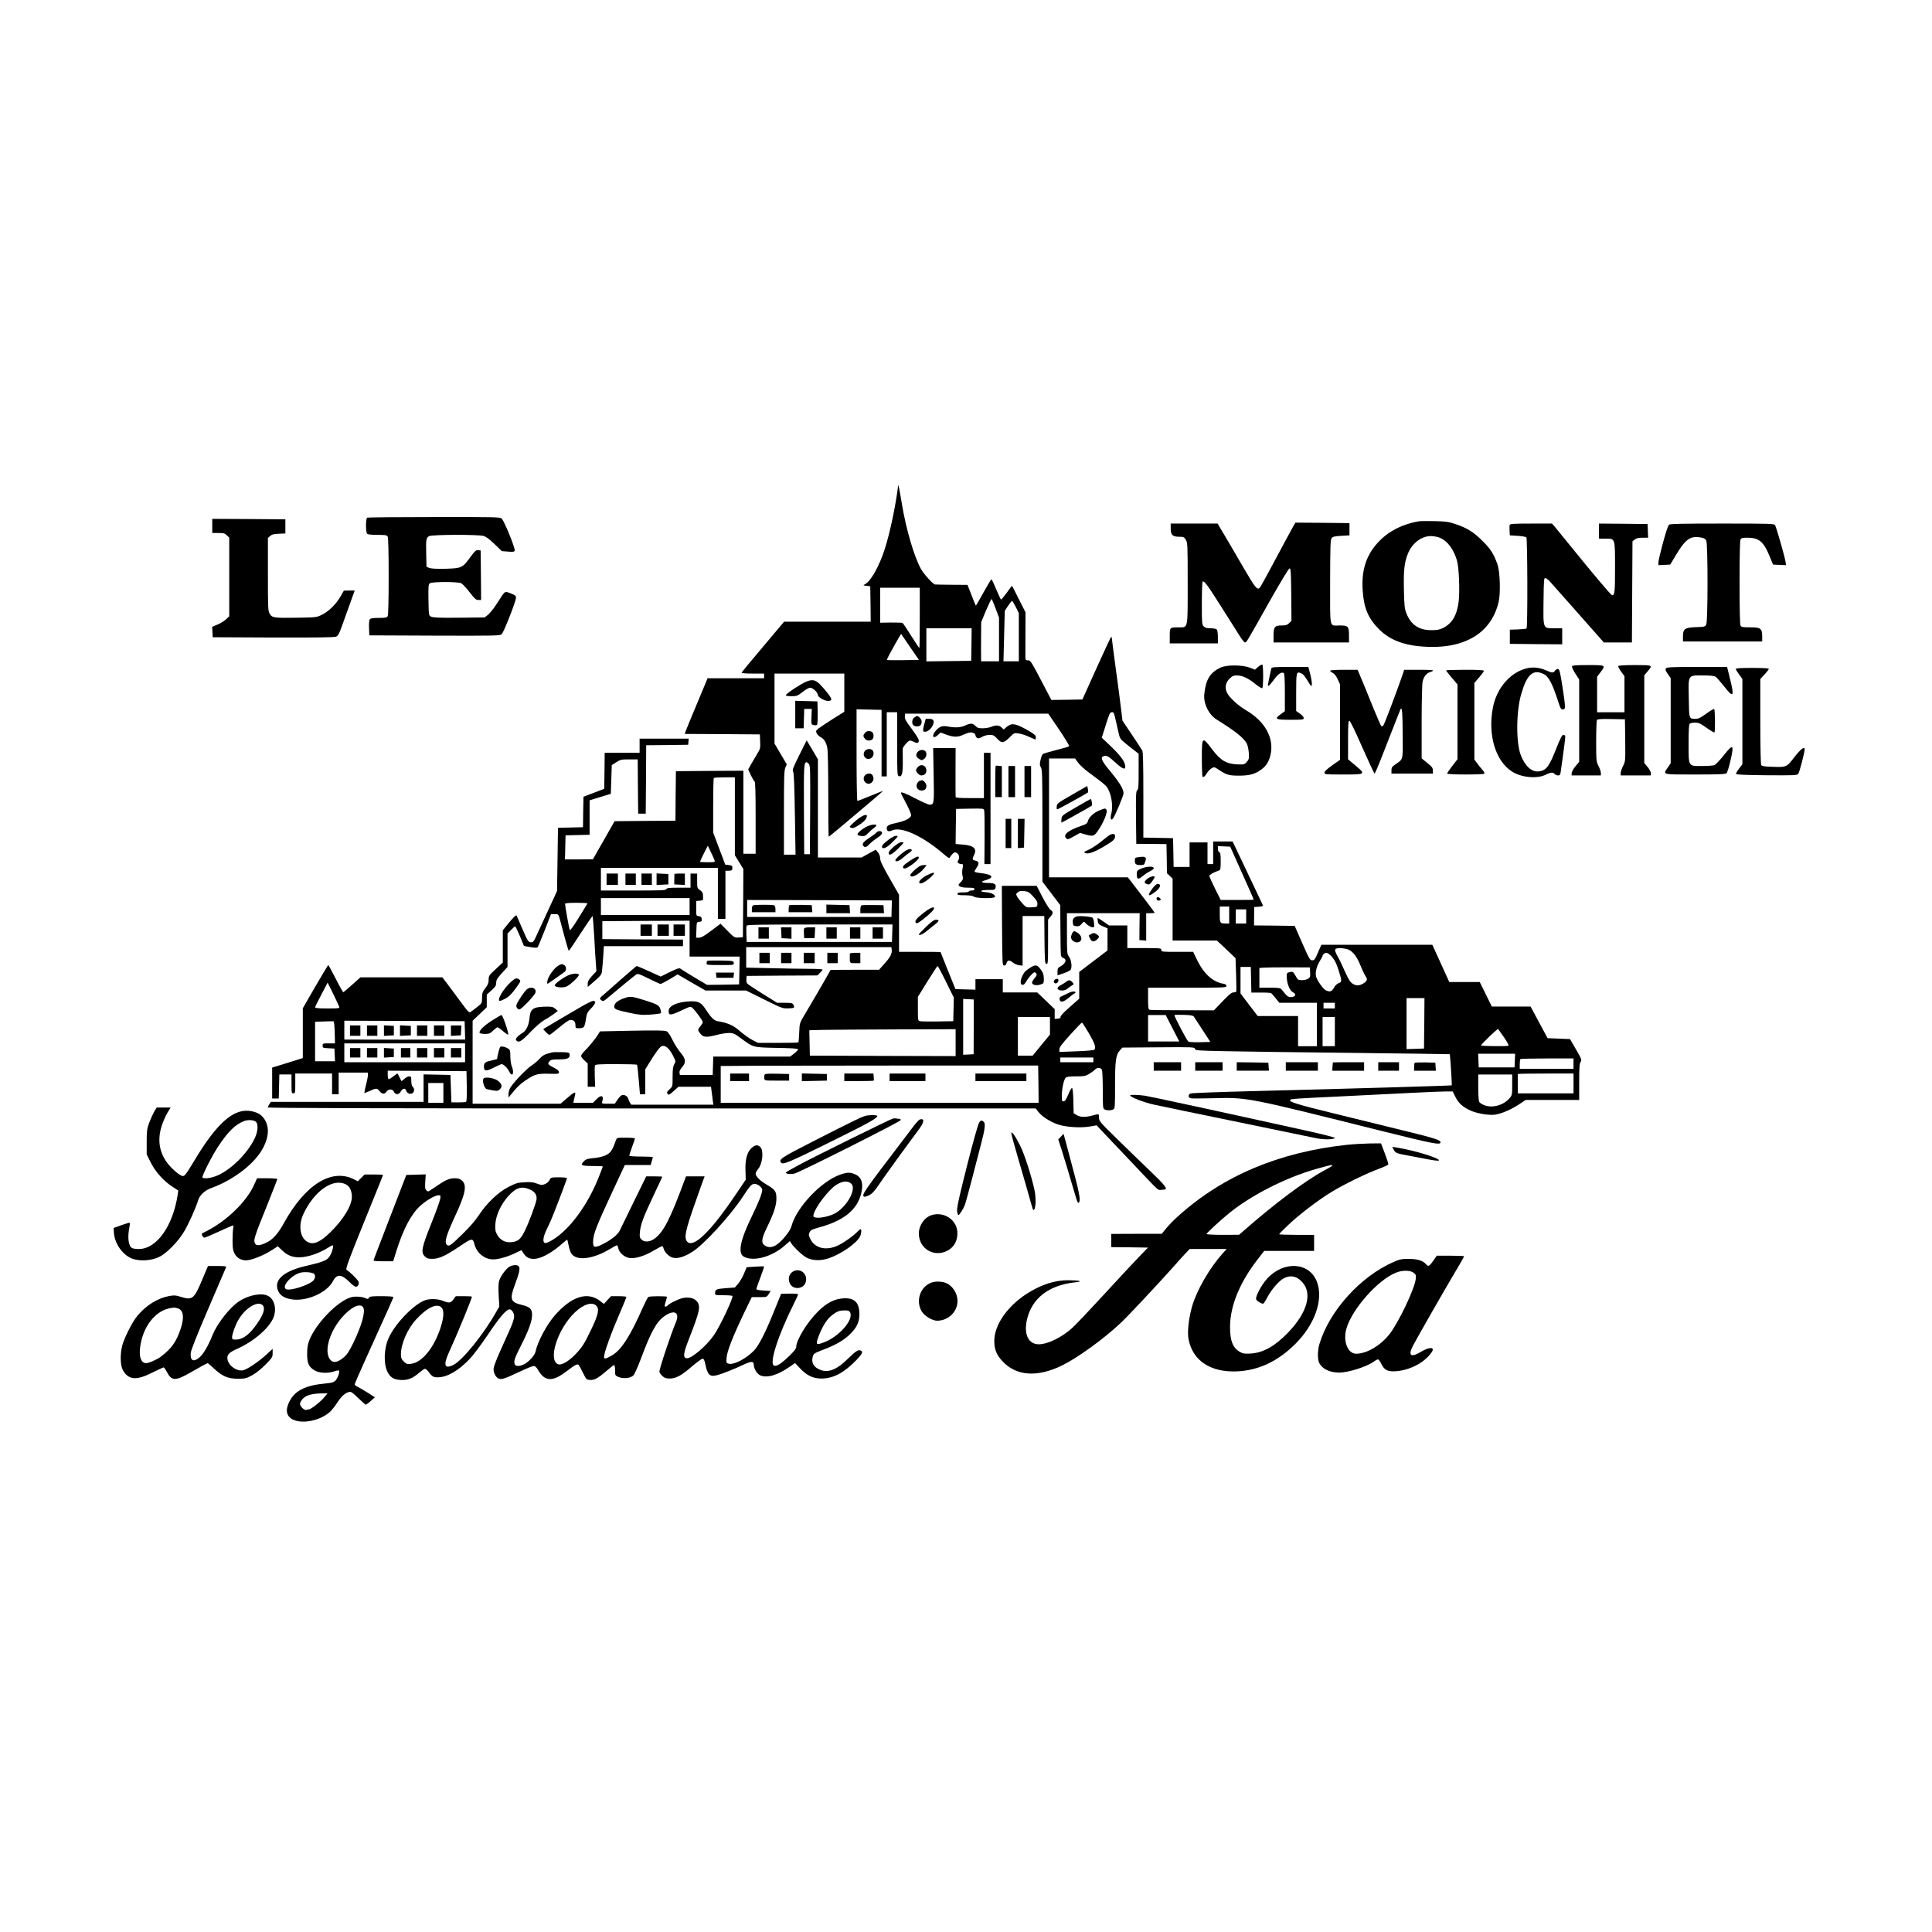 <?xml version="1.0" standalone="no"?>
<!DOCTYPE svg PUBLIC "-//W3C//DTD SVG 20010904//EN"
 "http://www.w3.org/TR/2001/REC-SVG-20010904/DTD/svg10.dtd">
<svg version="1.0" xmlns="http://www.w3.org/2000/svg"
 width="2048pt" height="2048pt" viewBox="0 0 2048 2048"
 preserveAspectRatio="xMidYMid meet">

<g transform="translate(0,2048) scale(0.1,-0.1)"
fill="#000000" stroke="none">
<path d="M9521 15335 c-26 -216 -88 -507 -142 -675 -59 -183 -146 -338 -208
-372 -24 -13 -24 -13 15 -18 l39 -5 3 -187 2 -188 -459 0 -459 0 -223 -265
c-123 -145 -225 -269 -227 -275 -2 -6 38 -10 117 -10 l121 0 0 -25 0 -25 -300
0 -300 0 -10 -26 c-6 -15 -57 -137 -114 -273 -57 -135 -106 -256 -110 -268
l-7 -23 398 -2 398 -3 3 -75 c3 -70 1 -79 -32 -132 -19 -32 -48 -82 -65 -111
l-30 -53 28 -61 c16 -33 34 -64 40 -67 8 -5 11 -122 11 -387 l0 -379 -65 0
-65 0 0 440 0 440 -357 -2 -358 -3 -3 -262 -2 -263 -323 -2 -322 -3 -115 -202
-115 -202 -148 -1 -148 0 3 128 3 127 128 3 127 3 0 183 0 182 113 35 112 34
5 152 5 152 48 31 c44 28 55 30 137 30 l90 0 2 -287 3 -288 40 0 40 0 3 362 2
363 223 2 222 3 3 33 3 32 -260 0 -261 0 0 -75 0 -75 -185 0 -185 0 -2 -191
-3 -191 -110 -42 -110 -42 -3 -162 -2 -161 -133 -3 -132 -3 -5 -335 -5 -335
-83 -180 c-46 -99 -100 -216 -120 -260 -45 -101 -50 -107 -80 -103 -22 3 -33
20 -83 138 -32 74 -60 140 -63 145 -5 10 -40 -25 -107 -108 l-39 -49 0 -171 0
-170 -75 -70 c-71 -65 -75 -71 -75 -112 0 -34 -7 -53 -35 -89 -30 -40 -35 -54
-35 -104 -1 -57 -1 -57 -52 -97 -29 -22 -59 -46 -69 -52 -15 -12 -27 0 -104
105 -47 64 -111 150 -141 190 l-55 72 -434 0 -434 0 -86 -77 c-48 -43 -90 -79
-95 -81 -4 -2 -41 63 -81 143 -41 79 -76 145 -79 145 -3 0 -65 -103 -138 -229
l-132 -229 0 -264 0 -264 -162 -51 -163 -50 0 -164 0 -164 35 0 35 0 3 128 3
127 64 0 65 0 0 -100 c0 -93 1 -100 20 -100 19 0 20 7 20 105 l0 105 195 0
195 0 0 -110 0 -110 35 0 35 0 0 115 0 115 155 0 155 0 0 -26 c0 -14 -9 -62
-21 -106 -11 -44 -18 -82 -17 -84 2 -2 28 8 57 21 66 31 78 31 102 1 27 -35
55 -39 74 -10 21 32 66 33 80 2 16 -36 52 -35 73 1 19 35 48 40 57 11 9 -29
40 -43 65 -30 24 13 26 52 5 70 -10 8 -15 30 -15 61 0 44 -2 49 -23 49 -12 0
-34 -11 -49 -25 -15 -14 -29 -25 -31 -25 -2 0 -12 18 -22 40 -10 22 -20 40
-23 40 -2 0 -21 -13 -42 -30 -21 -16 -43 -30 -49 -30 -6 0 -11 19 -11 45 l0
45 417 -2 418 -3 3 -159 c2 -107 -1 -162 -8 -166 -6 -4 -43 -6 -83 -6 l-72 1
-5 145 -5 145 -142 3 -143 3 0 -146 0 -145 -809 0 -809 0 -16 -24 c-8 -14 -17
-29 -18 -35 -2 -8 1215 -11 4069 -11 l4072 0 26 -34 c36 -48 120 -103 201
-133 85 -31 245 -42 350 -24 l69 12 49 -53 c28 -29 131 -138 231 -243 99 -104
218 -230 265 -280 93 -98 109 -112 128 -109 6 1 23 2 37 3 51 2 25 37 -147
202 -94 90 -254 245 -355 344 -174 171 -183 182 -183 218 0 42 3 42 -70 22
-75 -20 -129 -19 -167 5 l-32 19 -3 132 c-2 82 -7 134 -14 136 -5 2 -24 -29
-40 -69 -23 -55 -35 -73 -50 -73 -17 0 -19 7 -18 60 0 75 21 170 40 190 12 11
39 15 110 15 84 0 101 3 138 25 24 14 51 34 61 45 23 25 61 26 75 1 6 -12 10
-99 10 -215 0 -183 1 -196 19 -206 25 -13 67 -13 92 0 18 10 19 24 19 250 0
266 8 326 50 374 l28 31 382 3 c367 3 382 2 387 -16 4 -18 22 -19 316 -25 172
-4 778 -12 1347 -18 569 -7 1036 -13 1038 -14 4 -3 25 -326 21 -330 -5 -4
-1051 -35 -2089 -61 -360 -9 -665 -20 -677 -25 -32 -12 -30 -45 2 -52 14 -2
117 -2 228 1 378 9 342 16 1822 -354 514 -128 595 -144 595 -114 0 25 -56 43
-361 118 -184 45 -526 129 -761 187 -401 98 -491 126 -471 146 11 11 60 14
583 39 228 12 545 27 703 35 158 8 321 15 362 15 l74 0 28 -56 c32 -67 77
-107 158 -145 67 -32 197 -54 263 -45 65 9 169 53 251 107 l74 49 283 0 284 0
0 190 c0 152 3 195 15 213 14 22 11 30 -49 133 l-63 109 -119 5 -119 5 -90
167 -90 168 -205 0 -206 0 -64 130 -64 130 -162 0 -161 0 -90 198 -90 197
-588 0 -588 0 -36 -82 c-31 -73 -38 -83 -61 -83 -23 0 -32 15 -106 183 l-80
182 -216 3 -215 2 1 98 1 97 48 3 c34 2 47 7 44 16 -3 6 -76 161 -163 344
l-158 332 -103 0 -103 0 0 -120 0 -120 -30 0 -30 0 0 115 0 115 -95 0 -95 0 0
-130 0 -130 -85 0 -84 0 -3 153 -3 152 -157 3 -158 3 0 450 c0 318 -3 457 -11
472 -7 12 -56 88 -111 170 l-99 147 -15 123 c-8 67 -32 253 -54 412 -22 160
-41 305 -42 323 -1 17 -5 32 -8 32 -4 0 -74 -150 -156 -332 l-150 -333 -164
-3 -165 -2 -110 210 c-102 195 -112 210 -137 210 -20 0 -28 5 -28 18 -1 9 0
124 0 254 l1 237 -71 140 c-38 78 -71 141 -73 141 -1 0 -27 -34 -56 -75 -30
-41 -57 -73 -60 -71 -4 3 -26 52 -51 110 -24 58 -47 106 -50 106 -4 0 -41 -63
-84 -140 -43 -77 -79 -140 -81 -140 -2 0 -23 50 -46 110 l-43 110 -168 1 c-92
1 -172 2 -176 3 -22 3 -117 108 -148 162 -73 130 -159 423 -203 689 -24 146
-38 215 -40 200z m229 -1405 c0 -176 -2 -320 -4 -320 -3 0 -42 59 -87 130 -45
72 -86 133 -91 136 -5 4 -61 5 -124 5 l-114 -2 0 186 0 185 210 0 210 0 0
-320z m803 102 l37 -99 0 -231 0 -232 -95 0 -95 0 0 48 c-1 26 -1 119 0 207
l1 160 51 123 c29 67 55 122 59 122 3 0 22 -44 42 -98z m215 13 l32 -65 0
-255 0 -255 -81 0 -82 0 7 268 7 267 35 53 c19 28 38 52 42 52 4 0 22 -29 40
-65z m-470 -397 l-3 -173 -237 -3 -238 -3 0 176 0 175 240 0 240 0 -2 -172z
m-724 -166 c-92 -1 -169 0 -172 2 -2 3 13 36 34 73 20 37 46 84 57 103 10 19
28 50 39 68 l20 33 94 -138 95 -138 -167 -3z m-624 -344 l0 -203 -123 -77
c-67 -43 -135 -88 -152 -101 -26 -22 -28 -27 -18 -50 7 -14 24 -31 39 -39 39
-19 62 -56 74 -117 6 -31 10 -241 10 -497 0 -244 2 -444 5 -444 6 0 575 480
575 485 0 2 -59 -21 -131 -51 -72 -30 -135 -54 -140 -54 -5 0 -9 206 -9 485
l0 486 133 -3 132 -3 0 -352 0 -353 28 0 27 0 0 340 0 340 55 0 55 0 0 -335
c0 -302 2 -336 16 -342 34 -13 45 25 44 152 -1 66 -1 128 -1 137 1 22 59 88
78 88 7 0 28 -7 45 -16 36 -19 54 -7 45 28 -4 13 -38 66 -77 118 -58 76 -70
99 -68 124 l3 31 759 0 758 0 115 -169 c63 -93 111 -172 106 -177 -4 -4 -64
-22 -133 -39 -69 -18 -133 -36 -142 -41 -10 -5 -21 -32 -28 -64 -10 -48 -9
-60 4 -80 14 -21 16 -93 16 -618 l0 -593 95 -125 94 -124 2 -257 c0 -142 3
-267 6 -278 3 -10 13 -22 23 -25 44 -14 27 -60 -32 -91 -23 -12 -28 -21 -28
-54 l0 -39 63 21 c34 11 68 28 75 37 19 23 10 106 -17 141 -20 28 -21 40 -21
245 l0 215 385 0 386 0 -2 -142 -1 -143 36 -3 36 -3 0 145 0 146 45 0 c25 0
45 2 45 5 0 4 -187 251 -259 342 l-26 33 -417 0 -418 0 0 630 0 630 138 0 138
0 31 -43 c16 -24 68 -71 114 -105 189 -141 190 -141 215 -197 31 -68 42 -176
24 -240 -14 -48 -4 -79 17 -53 22 27 113 244 113 269 0 44 -46 120 -140 232
-97 116 -111 151 -65 163 28 7 48 -4 115 -66 85 -79 118 -88 106 -28 -9 45
-56 106 -155 201 l-92 87 43 135 c37 120 44 135 64 135 24 0 19 13 74 -230 13
-53 16 -57 111 -133 l99 -77 0 -190 c0 -158 -2 -190 -15 -197 -13 -8 -15 -47
-13 -288 l3 -280 160 -1 160 -2 3 -154 2 -155 30 -28 30 -29 0 -328 0 -328
235 0 234 0 67 -62 c37 -35 82 -77 99 -94 l32 -31 6 -173 c3 -95 4 -177 1
-182 -3 -4 -16 -8 -30 -8 -18 0 -49 -25 -115 -95 l-91 -95 -334 1 c-184 0
-341 2 -349 5 -12 5 -15 28 -15 120 l0 114 415 0 c399 0 415 1 415 19 0 13
-10 20 -36 24 -106 17 -203 105 -271 244 l-45 93 -169 0 c-162 0 -169 1 -169
20 0 19 -7 20 -180 20 l-180 0 0 120 0 120 -97 0 -97 0 -59 41 c-32 23 -60 40
-61 38 -2 -2 -1 -18 1 -36 4 -26 13 -35 54 -52 l49 -22 0 -117 0 -117 -150
-114 -150 -114 0 -142 0 -142 -100 -88 c-61 -53 -99 -94 -98 -104 2 -11 -6
-17 -29 -19 l-33 -3 0 52 0 52 -92 88 -93 89 -182 0 -183 0 0 70 0 70 -145 0
-145 0 0 -55 0 -56 -106 3 -106 3 -79 195 c-43 107 -79 196 -79 198 0 1 -99 2
-220 2 l-220 0 0 303 0 302 -100 175 c-74 129 -100 184 -100 210 0 22 -9 46
-23 64 l-24 29 -75 -41 -75 -42 -232 0 -231 0 0 520 0 521 -59 101 -60 100
-78 -156 c-67 -134 -76 -159 -66 -175 9 -14 14 -143 19 -450 l7 -431 -61 0
-62 0 0 444 c0 369 2 449 15 479 l15 35 -65 110 -65 110 0 371 0 371 370 0
370 0 0 -202z m-376 -756 c15 -17 16 -62 14 -488 l-3 -469 -30 0 -30 0 -3 474
c-2 462 0 501 28 501 4 0 14 -8 24 -18z m-784 -555 l0 -413 45 -73 45 -73 -2
-362 -3 -361 -45 -3 c-44 -3 -47 -1 -119 72 l-73 74 -99 -74 c-72 -55 -106
-74 -129 -74 l-31 0 3 83 c3 82 3 82 31 85 24 3 28 7 25 30 -2 21 -9 28 -30
30 -28 3 -28 4 -28 82 l0 79 37 3 c32 3 37 6 36 26 0 12 -1 32 -2 45 -1 13
-14 30 -31 42 -29 19 -30 23 -30 98 l0 77 -35 0 -35 0 0 -75 0 -75 -125 0
c-102 0 -127 -3 -131 -15 -5 -13 -54 -15 -350 -15 l-344 0 0 120 0 120 620 0
620 0 0 -270 0 -270 40 0 40 0 0 255 0 255 35 0 c19 0 36 5 36 10 6 42 3 45
-35 50 l-38 5 -64 170 -64 170 0 286 c0 157 3 289 7 292 3 4 55 7 115 7 l108
0 0 -413z m-215 -468 c6 -18 1 -19 -74 -19 -45 0 -81 2 -81 5 0 3 19 42 41 88
l42 82 33 -68 c18 -38 36 -77 39 -88z m5551 -44 c104 -232 164 -367 164 -372
0 -2 -79 -3 -175 -3 l-175 0 -60 120 c-33 66 -60 126 -60 135 0 12 44 38 103
58 14 5 17 20 17 97 0 71 -3 92 -15 96 -9 4 -15 19 -15 36 l0 29 65 -3 66 -3
85 -190z m-5816 -445 l0 -90 -470 0 -470 0 0 90 0 90 470 0 470 0 0 -90z
m2144 38 c-1 -16 -2 -55 -3 -88 l-1 -60 -765 0 -765 0 0 90 0 90 768 -2 767
-3 -1 -27z m-3227 -5 c-2 -5 -44 -73 -92 -151 -58 -95 -91 -139 -95 -130 -7
12 -50 252 -50 277 0 7 40 11 121 11 66 0 118 -3 116 -7z m6803 -123 l0 -90
-34 0 c-63 0 -66 4 -66 96 l0 84 50 0 50 0 0 -90z m180 -15 l0 -75 -55 0 -55
0 0 75 0 75 55 0 55 0 0 -75z m-7276 -27 c8 -29 32 -117 52 -195 21 -79 41
-143 44 -142 3 0 59 83 125 185 66 101 123 184 126 184 3 0 11 -98 18 -217 6
-120 14 -252 18 -293 l5 -75 -46 -50 c-35 -38 -46 -58 -46 -84 l0 -33 38 32
c115 100 110 94 116 162 4 34 9 102 12 151 l5 87 420 0 419 0 0 35 0 35 -427
2 -428 3 0 95 0 95 463 3 462 2 0 -190 0 -190 265 0 266 0 -3 -147 -3 -148
-170 -3 -170 -2 -135 80 c-73 44 -140 86 -148 92 -10 9 -35 1 -111 -36 l-97
-48 -123 56 c-68 31 -127 56 -131 56 -3 0 -78 -64 -166 -141 -87 -78 -174
-153 -191 -168 -38 -30 -40 -39 -16 -56 15 -11 23 -8 53 17 130 110 295 245
313 257 20 12 32 8 135 -43 61 -31 117 -56 124 -56 7 0 51 23 97 50 l84 51
148 -86 148 -85 215 0 215 0 192 -95 c187 -93 194 -96 256 -94 65 2 70 6 53
40 -9 16 -22 19 -92 19 l-80 0 -153 95 c-83 52 -157 101 -164 109 -7 8 -11 30
-9 48 l3 33 375 3 374 2 28 27 c15 15 28 30 28 35 0 4 -64 8 -142 8 -79 0
-261 3 -405 7 l-263 6 0 109 0 108 769 0 770 0 3 -22 c7 -43 -11 -79 -72 -149
l-62 -69 -257 0 -256 -1 -49 -87 c-50 -89 -138 -239 -229 -392 -50 -84 -51
-86 -55 -185 -2 -55 -6 -102 -9 -105 -3 -3 -100 -5 -216 -5 l-212 0 -62 32
c-33 18 -92 60 -130 93 -68 61 -128 87 -235 105 -39 6 -71 38 -134 135 -44 68
-80 82 -184 74 -122 -10 -202 -49 -202 -100 0 -52 17 -51 154 13 77 36 78 36
100 17 31 -28 108 -134 108 -149 0 -8 -11 -27 -25 -43 -31 -37 -31 -43 1 -81
31 -38 64 -40 174 -11 41 11 98 20 127 20 47 0 58 -5 134 -61 125 -93 121 -92
377 -97 161 -3 222 -7 222 -16 0 -6 -19 -26 -42 -44 l-42 -32 -407 0 -408 0
-3 -97 -3 -98 -174 0 -174 0 -4 24 c-2 15 7 35 27 57 45 52 41 89 -16 156 -25
29 -63 89 -85 134 -27 55 -47 85 -65 93 -19 8 -114 10 -365 5 l-339 -7 -22
-36 c-25 -41 -91 -122 -142 -173 -20 -20 -36 -43 -36 -52 0 -8 16 -30 35 -47
l35 -32 0 -124 0 -123 39 0 40 0 -4 106 c-2 59 -1 113 2 120 4 11 47 14 223
14 121 0 221 -3 223 -7 3 -5 11 -77 18 -160 l13 -153 28 0 28 0 0 132 0 132
40 65 c71 116 114 174 136 182 36 12 77 -22 115 -95 34 -66 34 -66 17 -97 -14
-24 -18 -54 -18 -133 0 -101 0 -103 -30 -131 -33 -32 -34 -34 -21 -54 7 -11
20 -5 61 32 l52 47 173 0 172 0 7 -52 c4 -29 9 -72 12 -95 l6 -43 -435 0 -435
0 -15 23 c-8 13 -16 32 -18 42 -6 27 -47 47 -71 34 -10 -5 -30 -28 -44 -49
l-27 -40 -69 0 c-68 0 -70 1 -64 23 20 65 -11 77 -64 22 l-34 -35 -104 0 -104
0 5 28 c3 15 9 39 13 55 10 40 -7 34 -84 -33 l-70 -60 -466 0 -466 0 0 440 0
440 75 71 75 72 0 67 0 67 50 45 c42 38 50 51 50 81 0 29 11 47 60 101 l60 66
0 177 0 177 37 38 c20 21 40 38 44 38 4 0 26 -46 50 -102 23 -57 43 -104 43
-105 1 -1 33 -7 70 -13 55 -9 71 -8 77 2 5 7 38 88 75 181 l65 167 39 0 c39 0
40 -1 54 -52z m3524 -150 l-3 -93 -770 0 -770 0 -3 79 c-2 44 -1 85 2 93 4 11
142 13 776 13 l771 0 -3 -92z m4817 -168 c56 -12 105 -71 146 -173 18 -45 41
-94 51 -109 25 -36 23 -53 -9 -76 -45 -31 -83 -35 -121 -12 -32 20 -46 43
-121 210 -11 25 -32 66 -47 92 -15 26 -24 54 -21 62 7 18 59 21 122 6z m-174
-64 c38 -35 65 -83 87 -156 38 -119 38 -129 4 -141 -17 -6 -38 -25 -51 -49
-24 -42 -42 -48 -86 -28 -28 12 -93 104 -104 146 -11 41 5 109 39 163 16 27
30 53 30 57 0 13 23 32 40 32 8 0 27 -11 41 -24z m-4073 -283 l83 -168 -3
-125 -3 -125 -165 -3 c-91 -1 -175 0 -187 3 -22 5 -23 9 -23 132 l0 126 101
163 c56 90 104 164 108 164 3 0 44 -75 89 -167z m3234 21 l3 -136 100 0 c56 1
105 -2 110 -6 6 -4 27 -28 48 -54 l38 -48 200 0 199 0 0 -230 0 -230 -100 0
-100 0 0 160 0 160 -214 0 -214 0 -91 119 -91 120 0 140 0 141 55 0 54 0 3
-136z m626 79 c3 -44 0 -53 -20 -67 -12 -9 -42 -16 -66 -16 -38 0 -45 4 -60
31 -33 59 -36 62 -70 54 -30 -6 -32 -10 -32 -47 0 -68 30 -147 62 -164 47 -24
32 -54 -27 -54 -14 0 -34 13 -50 33 -14 17 -33 40 -41 50 -12 14 -31 17 -124
17 l-110 0 0 104 0 105 48 4 c26 2 146 3 267 3 l220 -1 3 -52z m-10293 -363
c6 -19 3 -20 -124 -20 -89 0 -131 4 -131 11 0 6 30 68 67 137 l66 126 58 -117
c31 -64 60 -125 64 -137z m11503 -177 l-3 -268 -92 -3 -93 -3 0 271 0 270 95
0 95 0 -2 -267z m-4776 -38 l-1 -290 -55 -3 -56 -3 0 296 0 296 56 -3 56 -3 0
-290z m3828 225 l0 -30 -60 0 -60 0 0 30 0 30 60 0 60 0 0 -30z m-1495 -116
c6 -8 47 -72 93 -142 l82 -127 -112 -3 c-63 -1 -116 2 -121 7 -22 22 -155 276
-147 281 4 3 50 4 102 2 68 -2 96 -7 103 -18z m-226 -124 l72 -140 -165 0
-166 0 0 140 0 140 94 0 93 0 72 -140z m-1299 26 l0 -93 -92 -112 -91 -111
-79 0 -78 0 0 205 0 205 170 0 170 0 0 -94z m3020 -61 l0 -155 -65 0 -65 0 0
155 0 155 65 0 65 0 0 -155z m-10602 -8 l3 -117 -66 0 c-62 0 -65 -1 -65 -25
0 -23 4 -24 63 -27 l62 -3 3 -67 3 -68 -106 0 -105 0 0 210 0 209 93 3 c50 2
97 3 102 2 6 0 11 -49 13 -117z m1380 21 l3 -98 -103 0 c-214 -1 -918 -1
-1045 0 l-133 0 0 100 0 100 638 -2 637 -3 3 -97z m6616 -33 c62 -108 75 -146
58 -171 -4 -7 -75 -14 -189 -18 l-183 -7 0 28 c0 22 27 57 116 156 63 70 119
127 123 127 5 0 38 -52 75 -115z m4400 -42 c32 -46 52 -84 47 -88 -14 -8 -291
-5 -291 3 0 13 175 181 181 174 3 -4 32 -44 63 -89z m-5814 -55 l0 -143 -772
2 -773 3 -3 135 -3 134 153 4 c84 1 433 4 776 5 l622 2 0 -142z m-5200 -108
l0 -100 -640 0 -640 0 0 100 0 100 640 0 640 0 0 -100z m11128 -82 l-3 -73
-190 0 -190 0 -3 73 -3 72 196 0 196 0 -3 -72z m-4468 7 l0 -25 -175 0 -175 0
0 25 0 25 175 0 175 0 0 -25z m5090 -40 l0 -55 -285 0 -285 0 0 48 c0 27 3 52
7 55 3 4 132 7 285 7 l278 0 0 -55z m-5672 -217 l2 -198 -1685 0 -1685 0 0
195 0 195 438 3 c240 1 997 2 1682 2 l1245 0 3 -197z m5672 7 l0 -105 -295 0
-295 0 0 25 c-1 14 -1 59 -1 100 0 41 0 77 1 80 0 3 133 5 295 5 l295 0 0
-105z m-650 -14 c0 -103 -1 -111 -26 -140 -64 -77 -182 -110 -269 -77 -25 10
-50 26 -55 36 -6 10 -10 80 -10 154 l0 136 180 0 180 0 0 -109z m-11330 -86
l0 -105 -80 0 -80 0 0 105 0 105 80 0 80 0 0 -105z"/>
<path d="M8492 13226 c-92 -54 -162 -105 -162 -117 0 -5 27 -9 60 -9 56 0 64
3 118 45 31 25 67 45 80 45 29 0 82 -51 82 -78 0 -22 70 -62 106 -62 48 1 48
16 -1 80 -26 34 -66 79 -88 101 -56 53 -96 52 -195 -5z"/>
<path d="M8430 12905 l0 -145 45 0 44 0 3 103 3 102 40 0 40 0 -3 -82 c-3 -82
-3 -82 23 -89 15 -4 31 -2 36 3 5 5 8 62 7 129 l-3 119 -117 3 -118 3 0 -146z"/>
<path d="M9692 12874 c-24 -17 -30 -62 -10 -82 7 -7 24 -12 38 -12 33 0 50 17
50 51 0 24 -30 59 -50 59 -3 0 -16 -7 -28 -16z"/>
<path d="M9796 12798 c-9 -33 -13 -65 -9 -69 19 -18 65 4 90 43 35 57 26 88
-26 88 l-38 0 -17 -62z"/>
<path d="M10230 12789 c-48 -22 -103 -25 -185 -10 -58 11 -88 -1 -129 -49 -45
-55 -23 -88 27 -41 l28 26 62 -23 c75 -27 119 -28 172 -3 22 10 52 21 68 25
31 7 67 -8 67 -28 0 -8 7 -19 15 -26 13 -11 23 -9 54 8 23 13 56 22 81 22 38
0 48 -5 81 -41 47 -51 69 -48 134 17 44 45 46 46 93 39 26 -3 76 -19 111 -36
35 -16 65 -29 67 -29 2 0 4 11 4 25 0 19 -14 32 -72 66 -106 62 -161 81 -195
68 -16 -6 -38 -20 -50 -31 l-23 -21 -23 21 c-27 26 -61 28 -110 7 -20 -8 -60
-15 -90 -15 -44 0 -58 4 -77 25 -28 30 -51 31 -110 4z"/>
<path d="M9164 12705 c-15 -23 -15 -27 0 -50 11 -17 26 -25 44 -25 35 0 52 16
52 50 0 34 -17 50 -52 50 -18 0 -33 -8 -44 -25z"/>
<path d="M9897 12265 c6 -305 5 -315 -43 -315 -12 0 -79 29 -148 65 -115 60
-156 75 -156 59 0 -4 25 -54 56 -111 31 -59 54 -113 52 -126 -4 -30 -66 -62
-156 -80 -78 -16 -102 -30 -102 -56 0 -32 20 -41 56 -24 96 46 328 -60 548
-251 43 -37 61 -47 64 -37 3 8 16 25 28 38 19 19 28 22 43 13 27 -14 36 -48
20 -77 -11 -20 -11 -26 1 -33 8 -6 23 -10 34 -10 15 0 17 -5 12 -32 -9 -43 -9
-67 -1 -101 6 -23 2 -34 -21 -58 -28 -30 -28 -31 -10 -45 13 -9 45 -14 88 -14
54 0 68 -3 68 -15 0 -10 -10 -15 -30 -15 -16 0 -30 -4 -30 -10 0 -6 -27 -10
-60 -10 -47 0 -60 -3 -60 -15 0 -12 15 -15 78 -15 52 -1 83 -5 96 -15 25 -19
211 -21 222 -4 12 21 -38 48 -94 51 -73 4 -65 23 11 24 81 0 84 1 90 23 10 38
-10 51 -78 51 -64 0 -86 13 -42 25 116 33 98 64 -45 81 -32 3 -58 10 -58 15 0
4 11 24 24 44 29 42 24 64 -15 72 -33 6 -35 17 -13 61 33 66 -5 100 -119 109
l-77 6 2 186 3 186 146 3 c143 2 147 2 152 -19 3 -12 5 -145 4 -295 l-2 -274
33 0 32 0 0 590 0 590 -35 0 -35 0 0 -240 0 -240 -150 0 c-113 0 -150 3 -150
13 -1 6 -1 126 -1 265 l1 252 -119 0 -119 0 5 -285z"/>
<path d="M9166 12517 c-33 -50 21 -105 70 -72 26 17 33 62 12 83 -20 20 -66
14 -82 -11z"/>
<path d="M9724 12505 c-19 -30 -14 -48 20 -71 24 -15 28 -15 51 0 27 18 34 63
13 84 -21 21 -66 14 -84 -13z"/>
<path d="M9730 12350 c-11 -11 -20 -27 -20 -35 0 -20 36 -55 56 -55 32 0 54
20 54 50 0 55 -52 78 -90 40z"/>
<path d="M10555 12362 c-3 -3 -5 -79 -5 -169 l0 -163 35 0 35 0 0 164 0 164
-30 4 c-17 3 -32 2 -35 0z"/>
<path d="M10690 12195 l0 -165 35 0 35 0 0 165 0 165 -35 0 -35 0 0 -165z"/>
<path d="M10860 12195 l0 -165 35 0 35 0 0 165 0 165 -35 0 -35 0 0 -165z"/>
<path d="M9165 12256 c-34 -51 30 -111 75 -71 22 20 25 46 10 76 -15 28 -65
25 -85 -5z"/>
<path d="M9749 12203 c-9 -2 -21 -16 -28 -30 -16 -35 8 -73 47 -73 35 0 52 17
52 51 0 24 -32 62 -50 58 -3 -1 -12 -3 -21 -6z"/>
<path d="M11365 12056 c-152 -87 -160 -93 -163 -125 -3 -29 -1 -33 14 -27 21
8 306 166 316 175 4 3 4 20 0 38 l-7 31 -160 -92z"/>
<path d="M11405 11922 c-148 -86 -150 -88 -153 -125 -2 -20 -2 -37 0 -37 6 0
312 171 321 179 8 8 -2 71 -12 71 -3 0 -73 -40 -156 -88z"/>
<path d="M11656 11890 c-59 -23 -114 -73 -124 -114 -7 -25 -17 -33 -72 -51
-138 -47 -195 -94 -158 -131 14 -15 22 -13 81 20 l66 37 52 -15 c81 -24 95
-21 130 27 66 91 117 215 96 236 -14 14 -12 14 -71 -9z"/>
<path d="M9075 11783 c-38 -32 -68 -62 -67 -68 1 -5 13 -11 26 -13 27 -3 129
65 146 99 33 61 -22 51 -105 -18z"/>
<path d="M10660 11645 l0 -155 30 0 30 0 0 155 0 155 -30 0 -30 0 0 -155z"/>
<path d="M10790 11644 l0 -155 33 3 32 3 3 153 3 152 -36 0 -35 0 0 -156z"/>
<path d="M9195 11721 c-49 -22 -105 -68 -105 -86 0 -8 16 -14 40 -17 36 -3 45
1 74 32 18 19 45 43 60 53 14 10 26 22 26 27 0 16 -52 11 -95 -9z"/>
<path d="M9289 11654 c-7 -9 -36 -31 -64 -49 -70 -45 -91 -70 -75 -90 18 -22
33 -19 66 16 16 18 53 47 82 66 34 22 52 41 52 53 0 25 -41 27 -61 4z"/>
<path d="M11770 11633 c-8 -4 -37 -25 -65 -48 -67 -56 -132 -99 -180 -120 -35
-14 -38 -17 -22 -27 29 -16 97 8 201 70 100 59 116 75 116 109 0 23 -17 28
-50 16z"/>
<path d="M9418 11578 c-57 -45 -68 -56 -68 -75 0 -30 49 -11 97 37 78 77 80
80 50 80 -14 0 -48 -18 -79 -42z"/>
<path d="M9550 11552 c-34 -5 -130 -88 -130 -113 0 -35 33 -20 98 43 34 33 61
63 60 67 -2 3 -14 4 -28 3z"/>
<path d="M9555 11429 c-33 -27 -61 -56 -63 -64 -6 -28 38 -15 81 23 23 21 55
46 70 55 15 10 25 22 22 27 -13 21 -53 6 -110 -41z"/>
<path d="M9641 11353 c-70 -47 -85 -68 -56 -79 24 -10 155 88 155 115 0 21
-28 11 -99 -36z"/>
<path d="M12063 11393 c-30 -4 -33 -7 -33 -38 0 -36 12 -45 65 -45 30 0 35 4
45 36 10 30 10 38 -1 45 -14 9 -19 9 -76 2z"/>
<path d="M9740 11293 c-40 -26 -90 -76 -90 -89 0 -41 96 7 148 74 l25 32 -29
0 c-16 0 -41 -7 -54 -17z"/>
<path d="M12153 11289 c-23 -4 -55 -15 -72 -24 -25 -12 -31 -22 -31 -48 0 -60
13 -65 63 -24 24 20 60 44 81 53 64 31 39 57 -41 43z"/>
<path d="M9835 11206 c-60 -28 -104 -71 -88 -87 14 -14 60 10 114 58 62 56 53
67 -26 29z"/>
<path d="M12158 11161 c-34 -31 -32 -43 8 -55 17 -5 27 2 48 32 14 21 26 41
26 45 0 18 -53 4 -82 -22z"/>
<path d="M12216 11061 c-56 -76 -47 -92 22 -41 63 45 79 90 32 90 -10 0 -34
-21 -54 -49z"/>
<path d="M10622 10668 c3 -412 3 -423 23 -423 12 0 21 9 25 25 8 34 31 36 66
7 16 -13 46 -26 67 -29 l37 -4 0 263 0 263 115 0 115 0 2 -252 c3 -232 4 -253
21 -256 16 -3 17 13 17 233 l0 237 25 30 c31 37 31 53 1 73 -13 9 -51 70 -85
135 l-62 120 -185 0 -184 0 2 -422z m330 309 c38 -41 47 -58 45 -82 -2 -29 -4
-30 -60 -33 -57 -3 -59 -2 -98 40 -22 24 -47 56 -56 72 -15 28 -14 31 7 48 16
13 32 16 68 12 41 -5 54 -13 94 -57z"/>
<path d="M12260 10956 c0 -19 14 -28 34 -20 13 5 14 9 5 20 -15 18 -39 18 -39
0z"/>
<path d="M9791 10804 c-77 -60 -100 -89 -82 -107 12 -12 40 6 134 86 104 90
59 109 -52 21z"/>
<path d="M11392 10755 c-18 -13 -22 -25 -20 -53 3 -34 6 -37 37 -40 27 -3 39
2 57 25 21 25 25 26 36 13 21 -25 61 -50 82 -50 16 0 18 6 13 46 -2 25 -9 50
-15 56 -5 5 -45 12 -88 15 -64 4 -83 1 -102 -12z"/>
<path d="M9817 10656 c-42 -41 -77 -77 -77 -80 0 -18 43 0 87 37 28 23 67 55
87 70 43 33 46 47 8 47 -21 0 -46 -18 -105 -74z"/>
<path d="M11372 10597 c-6 -6 -13 -24 -17 -39 -13 -50 61 -91 98 -53 24 23 4
70 -40 93 -27 15 -28 15 -41 -1z"/>
<path d="M11565 10578 c-11 -6 -21 -12 -23 -14 -2 -1 4 -16 13 -33 18 -36 42
-39 73 -11 28 26 28 35 0 54 -26 19 -36 19 -63 4z"/>
<path d="M10929 10227 c-54 -33 -69 -47 -90 -88 -26 -52 -26 -99 1 -99 12 0
26 12 35 31 9 16 32 48 52 70 28 31 39 37 49 28 20 -16 18 -27 -11 -61 -14
-16 -25 -36 -25 -44 0 -24 45 -35 87 -21 38 12 38 13 38 64 -1 42 -7 61 -32
95 -36 50 -55 55 -104 25z"/>
<path d="M11187 10099 c-20 -12 -22 -35 -3 -42 15 -6 36 11 36 29 0 19 -13 24
-33 13z"/>
<path d="M11299 10071 c-13 -10 -39 -26 -56 -35 -35 -18 -43 -40 -17 -50 31
-12 67 -6 94 17 15 12 36 27 46 33 19 11 19 12 0 33 -23 26 -36 26 -67 2z"/>
<path d="M11320 9951 c-19 -10 -48 -24 -63 -30 -21 -8 -28 -17 -25 -34 5 -38
40 -32 98 17 30 26 57 46 62 46 4 0 8 5 8 10 0 16 -42 11 -80 -9z"/>
<path d="M6430 11160 l0 -60 60 0 60 0 0 60 0 60 -60 0 -60 0 0 -60z"/>
<path d="M6630 11160 l0 -60 55 0 55 0 0 60 0 60 -55 0 -55 0 0 -60z"/>
<path d="M6800 11160 l0 -60 55 0 55 0 0 60 0 60 -55 0 -55 0 0 -60z"/>
<path d="M6960 11160 l0 -61 63 3 62 3 0 55 0 55 -62 3 -63 3 0 -61z"/>
<path d="M7149 11215 c0 -3 -1 -29 -1 -57 l-1 -53 57 -3 56 -3 0 61 0 60 -55
0 c-30 0 -55 -2 -56 -5z"/>
<path d="M7983 10883 c-7 -2 -13 -20 -13 -39 l0 -34 125 0 125 0 0 34 c0 22
-6 36 -16 40 -19 7 -203 7 -221 -1z"/>
<path d="M8367 10884 c-4 -4 -7 -22 -7 -41 l0 -33 126 0 125 0 -3 38 -3 37
-116 3 c-63 1 -118 -1 -122 -4z"/>
<path d="M8760 10845 l0 -45 126 0 125 0 -3 43 -3 42 -122 3 -123 3 0 -46z"/>
<path d="M9133 10883 c-8 -3 -13 -22 -13 -44 l0 -39 126 0 125 0 -3 43 -3 42
-110 1 c-60 1 -116 0 -122 -3z"/>
<path d="M6790 10620 l0 -60 60 0 60 0 0 60 0 60 -60 0 -60 0 0 -60z"/>
<path d="M6970 10620 l0 -60 60 0 60 0 0 60 0 60 -60 0 -60 0 0 -60z"/>
<path d="M7140 10620 l0 -60 60 0 60 0 0 60 0 60 -60 0 -60 0 0 -60z"/>
<path d="M8050 10325 l0 -55 55 0 55 0 0 55 0 55 -55 0 -55 0 0 -55z"/>
<path d="M8280 10325 l0 -55 55 0 55 0 0 55 0 55 -55 0 -55 0 0 -55z"/>
<path d="M8520 10325 l0 -55 58 0 58 0 0 55 0 55 -58 0 -58 0 0 -55z"/>
<path d="M8770 10325 l0 -55 55 0 55 0 0 55 0 55 -55 0 -55 0 0 -55z"/>
<path d="M9009 10370 c-1 -5 -1 -17 -1 -25 0 -78 -3 -75 57 -75 l55 0 0 55 0
55 -55 0 c-30 0 -56 -4 -56 -10z"/>
<path d="M7497 10294 c-4 -4 -7 -16 -7 -26 0 -17 11 -18 146 -18 145 0 145 0
142 23 -3 21 -7 22 -139 25 -74 1 -138 -1 -142 -4z"/>
<path d="M5914 10241 c-42 -26 -104 -113 -111 -157 -5 -30 -4 -36 8 -29 21 13
162 113 177 125 19 16 15 58 -7 70 -26 14 -31 13 -67 -9z"/>
<path d="M7592 10143 l3 -28 90 0 90 0 3 28 3 27 -96 0 -96 0 3 -27z"/>
<path d="M6021 10140 c-58 -27 -141 -88 -141 -105 0 -22 92 -30 128 -11 48 25
136 111 128 124 -11 18 -66 14 -115 -8z"/>
<path d="M5418 10073 c-85 -77 -158 -203 -117 -203 6 0 33 12 59 26 35 19 64
48 106 106 55 76 57 81 39 94 -28 21 -41 17 -87 -23z"/>
<path d="M5581 9989 c-27 -25 -97 -131 -106 -160 -7 -23 10 -49 32 -49 20 0
162 149 169 178 14 50 -52 71 -95 31z"/>
<path d="M6621 9900 c-69 -23 -105 -51 -109 -83 -4 -34 11 -41 158 -73 108
-23 136 -25 226 -19 57 4 107 11 110 16 3 5 0 25 -6 43 -13 40 -33 51 -170 94
-133 41 -148 43 -209 22z"/>
<path d="M6165 9811 c-129 -75 -399 -234 -404 -238 -7 -5 52 -63 63 -63 6 0
51 34 101 76 49 41 99 77 111 80 37 9 64 -12 64 -51 0 -34 1 -35 39 -35 21 0
44 6 50 14 7 8 17 45 22 83 9 61 14 72 54 113 50 51 58 80 23 80 -13 0 -68
-27 -123 -59z"/>
<path d="M5684 9799 c-48 -14 -65 -40 -71 -111 -7 -74 -33 -131 -71 -155 -54
-33 -82 -65 -71 -80 26 -31 56 -14 150 85 60 63 116 110 154 132 33 18 77 47
99 64 l39 30 -27 23 c-23 20 -38 23 -99 22 -40 0 -86 -5 -103 -10z"/>
<path d="M5214 9661 c-89 -57 -142 -111 -129 -131 3 -5 29 -10 56 -10 44 0 55
4 86 35 20 19 41 35 46 35 6 0 33 -18 59 -41 27 -23 52 -39 55 -36 9 10 -58
207 -71 207 -6 0 -52 -27 -102 -59z"/>
<path d="M5303 9383 c-8 -6 -33 -102 -33 -129 0 -1 -23 -7 -51 -13 -76 -17
-89 -26 -89 -67 0 -51 21 -53 105 -11 40 21 77 37 82 37 20 0 63 -41 79 -76
34 -71 60 -23 29 53 -8 20 -15 66 -15 104 0 60 -3 70 -22 83 -30 19 -70 28
-85 19z"/>
<path d="M5855 9325 c-5 -2 -30 -9 -54 -15 -30 -8 -55 -24 -80 -52 -20 -22
-59 -55 -86 -73 -55 -35 -199 -186 -227 -238 -10 -17 -18 -48 -18 -67 l1 -35
22 28 c63 79 97 113 150 149 104 71 133 79 255 76 101 -3 107 -2 107 17 0 14
-16 28 -55 48 -63 32 -69 41 -44 68 14 16 31 19 100 19 90 0 118 13 112 54 -3
19 -10 21 -88 23 -47 1 -89 0 -95 -2z"/>
<path d="M5133 9053 c-28 -11 -5 -108 27 -118 11 -3 42 -10 69 -14 45 -7 53
-5 72 15 27 28 19 55 -25 89 -32 24 -113 40 -143 28z"/>
<path d="M8040 10590 l0 -60 55 0 55 0 0 60 0 60 -55 0 -55 0 0 -60z"/>
<path d="M8282 10593 l3 -58 53 -3 52 -3 0 60 0 61 -55 0 -56 0 3 -57z"/>
<path d="M8524 10636 c-3 -7 -4 -33 -2 -57 l3 -44 55 0 55 0 3 58 3 57 -56 0
c-38 0 -57 -4 -61 -14z"/>
<path d="M8760 10590 l0 -60 55 0 55 0 0 60 0 60 -55 0 -55 0 0 -60z"/>
<path d="M9010 10590 l0 -60 55 0 55 0 0 60 0 60 -55 0 -55 0 0 -60z"/>
<path d="M9250 10590 l0 -60 55 0 55 0 0 60 0 60 -55 0 -55 0 0 -60z"/>
<path d="M3710 9555 l0 -55 55 0 55 0 0 55 0 55 -55 0 -55 0 0 -55z"/>
<path d="M3890 9555 l0 -55 55 0 55 0 0 55 0 55 -55 0 -55 0 0 -55z"/>
<path d="M4070 9555 l0 -56 53 3 52 3 0 50 0 50 -52 3 -53 3 0 -56z"/>
<path d="M4240 9555 l0 -56 58 3 57 3 0 50 0 50 -57 3 -58 3 0 -56z"/>
<path d="M4420 9555 l0 -55 55 0 55 0 0 55 0 55 -55 0 -55 0 0 -55z"/>
<path d="M4600 9555 l0 -55 55 0 55 0 0 55 0 55 -55 0 -55 0 0 -55z"/>
<path d="M4780 9554 l0 -55 53 3 52 3 3 53 3 52 -55 0 -56 0 0 -56z"/>
<path d="M3710 9320 l0 -50 55 0 55 0 0 50 0 50 -55 0 -55 0 0 -50z"/>
<path d="M3890 9320 l0 -50 55 0 55 0 0 50 0 50 -55 0 -55 0 0 -50z"/>
<path d="M4070 9320 l0 -51 53 3 52 3 0 45 0 45 -52 3 -53 3 0 -51z"/>
<path d="M4250 9320 l0 -50 50 0 50 0 0 50 0 50 -50 0 -50 0 0 -50z"/>
<path d="M4420 9320 l0 -50 55 0 55 0 0 50 0 50 -55 0 -55 0 0 -50z"/>
<path d="M4600 9320 l0 -50 55 0 55 0 0 50 0 50 -55 0 -55 0 0 -50z"/>
<path d="M4780 9320 l0 -50 55 0 55 0 0 50 0 50 -55 0 -55 0 0 -50z"/>
<path d="M7740 9060 l0 -40 100 0 100 0 0 40 0 40 -100 0 -100 0 0 -40z"/>
<path d="M8104 9086 c-3 -8 -4 -25 -2 -38 3 -23 5 -23 133 -23 l130 0 0 35 0
35 -128 3 c-104 2 -128 0 -133 -12z"/>
<path d="M8500 9060 l0 -41 133 3 132 3 0 35 0 35 -132 3 -133 3 0 -41z"/>
<path d="M8950 9060 l0 -40 153 0 c85 0 156 2 158 5 3 2 3 20 1 40 l-4 35
-154 0 -154 0 0 -40z"/>
<path d="M9430 9060 l0 -40 190 0 190 0 0 40 0 40 -190 0 -190 0 0 -40z"/>
<path d="M10340 9060 l0 -40 270 0 270 0 0 40 0 40 -270 0 -270 0 0 -40z"/>
<path d="M3893 14993 c-17 -6 -18 -154 -1 -171 8 -8 47 -12 110 -12 86 0 98
-2 108 -19 6 -13 10 -163 10 -421 0 -258 -4 -408 -10 -421 -9 -16 -22 -19 -94
-19 -60 0 -87 -4 -95 -14 -8 -9 -11 -43 -9 -93 l3 -78 691 -3 c648 -2 693 -1
712 15 22 20 152 350 152 388 0 20 -10 27 -57 45 -67 25 -53 36 -147 -110 -32
-50 -75 -103 -94 -118 l-35 -27 -271 -3 c-206 -2 -277 1 -296 11 -25 13 -25
13 -28 177 -2 146 -1 166 15 177 23 18 298 18 333 0 13 -7 53 -49 88 -95 54
-70 68 -82 93 -82 l29 0 -2 263 -3 262 -26 3 c-23 3 -35 -8 -84 -75 -83 -113
-91 -117 -263 -122 -97 -2 -152 1 -172 9 l-29 12 -3 134 c-4 156 0 175 32 191
33 17 517 18 575 2 28 -8 63 -34 117 -86 l77 -75 65 -5 c55 -5 67 -3 72 11 8
22 -111 315 -138 339 -19 16 -67 17 -717 16 -383 0 -702 -3 -708 -6z"/>
<path d="M2250 14905 l0 -75 65 0 c57 0 69 -3 90 -25 l25 -24 0 -417 0 -417
-34 -32 c-19 -18 -60 -43 -91 -56 l-56 -23 3 -56 3 -55 640 -3 c450 -1 648 1
667 9 22 9 33 29 68 127 23 65 62 172 86 240 l44 122 -58 0 -57 -1 -35 -61
c-47 -82 -125 -159 -197 -194 -57 -29 -60 -29 -263 -32 -247 -4 -265 -1 -290
41 -19 30 -20 53 -20 418 l0 386 23 21 c17 16 37 22 92 24 l70 3 0 75 0 75
-387 3 -388 2 0 -75z"/>
<path d="M15040 14954 c-197 -35 -351 -121 -463 -259 -103 -128 -145 -277
-132 -473 12 -188 58 -296 174 -413 117 -117 274 -175 501 -185 231 -11 417
36 554 138 106 80 179 195 212 336 22 94 15 324 -13 402 -40 111 -74 164 -162
250 -94 93 -158 132 -286 176 -69 23 -99 27 -220 30 -77 1 -151 1 -165 -2z
m231 -178 c78 -37 138 -120 173 -236 22 -72 32 -327 18 -440 -18 -142 -68
-227 -163 -276 -39 -19 -63 -24 -127 -24 -131 0 -216 57 -264 180 -19 48 -22
79 -26 248 -4 206 4 284 40 377 45 119 153 199 258 192 30 -2 71 -11 91 -21z"/>
<path d="M13702 14888 c-17 -29 -98 -181 -182 -338 -83 -157 -158 -292 -166
-300 -27 -28 -46 -4 -174 215 -25 44 -97 167 -159 273 l-114 192 -248 0 -249
0 0 -54 c0 -67 20 -86 92 -86 44 0 50 -3 68 -32 19 -32 20 -52 20 -458 0 -498
6 -470 -95 -470 -95 0 -95 0 -95 -91 l0 -79 255 0 255 0 0 68 c0 40 -5 73 -12
80 -7 7 -36 12 -65 12 -40 0 -58 5 -73 20 -19 19 -20 33 -20 244 0 130 4 227
9 231 16 9 51 -37 165 -217 61 -95 128 -202 151 -238 22 -36 59 -93 80 -127
22 -35 46 -63 53 -63 15 0 11 -8 257 430 124 219 206 355 215 355 13 0 15 -39
18 -278 l2 -278 -24 -24 c-21 -20 -35 -25 -79 -25 -74 0 -87 -16 -87 -108 l0
-72 400 0 400 0 0 74 c0 97 -9 106 -100 106 -111 0 -100 -50 -100 459 1 382 3
449 16 466 12 16 30 21 102 25 l87 5 0 65 0 65 -287 3 -286 2 -30 -52z"/>
<path d="M16004 14916 c-3 -7 -4 -35 -2 -62 l3 -49 82 -5 c45 -3 87 -10 93
-16 12 -12 15 -953 2 -966 -4 -4 -45 -8 -92 -10 l-85 -3 0 -75 0 -75 278 -3
277 -2 0 85 0 85 -80 0 c-126 0 -121 -12 -118 288 3 233 4 247 21 244 10 -2
33 -20 50 -40 18 -20 106 -120 197 -222 91 -103 211 -239 268 -303 l103 -117
149 0 149 0 3 536 3 536 24 19 c17 14 39 19 83 19 l59 0 -3 73 -3 72 -257 3
-258 2 0 -80 0 -80 69 0 c104 0 101 11 101 -310 0 -259 -3 -290 -32 -290 -9 0
-220 249 -427 506 -89 109 -172 211 -185 227 l-24 27 -221 0 c-179 0 -223 -3
-227 -14z"/>
<path d="M17693 14918 c-16 -21 -30 -65 -73 -222 -22 -82 -40 -162 -40 -178
l0 -29 62 3 63 3 66 110 c98 162 149 197 259 177 33 -5 48 -14 57 -32 18 -36
18 -854 0 -890 -12 -24 -18 -25 -107 -28 -120 -4 -140 -18 -140 -99 l0 -53
420 0 420 0 0 53 c0 85 -16 97 -128 97 -80 0 -93 2 -102 19 -6 13 -10 174 -10
456 0 282 4 443 10 456 9 16 22 19 76 19 118 0 169 -42 229 -188 l40 -97 69
-3 69 -3 -6 38 c-9 57 -97 363 -110 385 -11 17 -39 18 -563 18 -430 0 -554 -3
-561 -12z"/>
<path d="M13337 13411 l-34 -30 -54 21 c-78 31 -244 32 -309 2 -112 -52 -158
-126 -174 -282 -11 -98 47 -217 130 -269 197 -122 289 -195 321 -256 9 -18 18
-61 21 -97 4 -60 2 -69 -21 -96 -24 -28 -29 -29 -96 -27 -119 4 -183 41 -272
160 -105 140 -109 136 -109 -96 0 -105 4 -192 8 -195 12 -7 26 5 47 40 10 17
31 39 47 49 29 17 30 17 81 -17 73 -49 104 -59 188 -60 111 -2 172 10 230 45
72 44 105 89 126 171 43 177 -54 357 -257 476 -88 52 -181 137 -204 189 -25
54 -15 104 29 148 28 28 40 33 79 33 56 0 120 -30 199 -95 31 -25 62 -43 67
-40 13 8 13 242 1 250 -6 3 -25 -8 -44 -24z"/>
<path d="M16664 13416 c-3 -7 13 -42 35 -76 l41 -63 0 -436 0 -436 -40 -49
c-22 -26 -40 -59 -40 -72 l0 -24 155 0 155 0 0 25 c0 14 -11 48 -25 75 -24 48
-25 55 -25 262 0 117 4 219 8 226 7 9 44 12 153 10 l144 -3 3 -222 c2 -221 2
-223 -23 -273 -14 -27 -25 -61 -25 -75 l0 -25 160 0 160 0 0 24 c0 13 -16 43
-35 66 l-35 42 0 465 0 465 35 41 c57 67 57 67 -134 67 -105 0 -172 -4 -176
-10 -4 -6 10 -32 29 -59 l36 -49 0 -191 0 -191 -145 0 -145 0 0 189 0 188 35
46 c59 77 59 77 -130 77 -131 0 -167 -3 -171 -14z"/>
<path d="M13476 13393 c-6 -20 -36 -169 -36 -178 0 -18 22 3 64 60 45 62 81
86 105 70 7 -4 11 -76 11 -205 l0 -199 -44 -32 c-71 -51 -57 -59 105 -59 129
0 139 1 139 19 0 10 -18 30 -40 46 l-40 28 0 199 c0 216 2 224 56 199 21 -9
36 -29 90 -117 30 -49 26 31 -7 149 l-10 37 -194 0 c-176 0 -194 -2 -199 -17z"/>
<path d="M16201 13399 c-182 -35 -336 -207 -376 -422 -55 -288 28 -564 203
-676 100 -64 268 -79 360 -32 49 25 75 27 92 6 7 -8 23 -15 36 -15 19 0 24 6
29 43 3 23 16 114 28 203 13 88 21 166 19 172 -2 7 -11 12 -21 12 -12 0 -30
-35 -69 -132 -81 -207 -109 -244 -190 -255 -74 -10 -148 57 -192 175 -51 135
-48 463 6 646 60 206 124 265 235 212 56 -26 94 -100 160 -303 20 -63 26 -73
46 -73 30 0 30 16 -5 245 -24 152 -31 180 -46 183 -10 2 -24 -6 -32 -17 -19
-27 -30 -26 -95 3 -64 28 -127 36 -188 25z"/>
<path d="M17660 13395 c-9 -11 -6 -23 19 -59 l31 -45 0 -451 0 -451 -30 -44
c-54 -79 -70 -75 289 -75 258 0 322 3 333 14 8 7 27 68 42 134 40 175 29 183
-75 51 -40 -50 -83 -95 -96 -100 -13 -5 -71 -9 -129 -9 -150 0 -144 -11 -144
238 0 141 3 201 12 210 7 7 32 12 56 12 37 0 56 -8 122 -55 42 -30 80 -52 84
-48 9 10 7 241 -3 247 -5 3 -43 -19 -84 -49 -60 -44 -83 -55 -114 -55 -69 0
-68 -2 -71 215 -5 257 -12 245 146 245 90 0 123 -4 140 -15 12 -9 51 -54 88
-100 99 -128 111 -114 64 75 l-32 130 -318 0 c-265 0 -320 -2 -330 -15z"/>
<path d="M18400 13389 c0 -6 16 -33 35 -59 l35 -48 0 -451 0 -452 -35 -46
c-20 -26 -34 -51 -32 -57 3 -8 107 -12 324 -14 295 -2 321 -1 335 15 13 16 68
226 68 261 0 34 -42 2 -108 -83 -84 -109 -84 -109 -242 -103 -76 2 -103 7
-110 18 -6 9 -10 199 -10 464 l0 449 45 48 c25 26 45 53 45 59 0 6 -60 10
-175 10 -122 0 -175 -3 -175 -11z"/>
<path d="M14100 13370 c0 -5 13 -16 29 -24 18 -10 37 -34 52 -68 l24 -53 0
-399 0 -400 -82 -58 c-56 -40 -83 -65 -83 -78 0 -19 8 -20 200 -20 239 0 241
1 125 98 l-75 63 0 204 c0 167 3 205 14 205 8 0 61 -109 136 -280 68 -154 127
-280 131 -280 4 0 38 78 75 173 156 399 196 502 201 511 16 25 21 -41 22 -269
2 -282 7 -259 -75 -316 -38 -26 -44 -35 -44 -64 l0 -35 220 0 220 0 -1 33 c0
27 -10 40 -60 80 l-59 48 0 387 c0 213 5 405 10 426 12 52 40 89 78 101 62 21
43 25 -114 25 l-159 0 -21 -63 c-67 -193 -189 -514 -200 -527 -9 -9 -17 -11
-23 -5 -5 6 -42 89 -81 185 -65 162 -106 260 -151 368 l-18 42 -145 0 c-88 0
-146 -4 -146 -10z"/>
<path d="M15330 13373 c0 -5 27 -39 60 -78 l60 -70 0 -396 0 -397 -55 -71
c-30 -39 -55 -76 -55 -81 0 -13 387 -13 395 -1 3 6 -7 25 -23 43 -16 18 -41
49 -55 69 l-28 37 0 406 0 407 50 58 c28 32 51 64 51 70 0 8 -60 11 -200 11
-110 0 -200 -3 -200 -7z"/>
<path d="M12230 9175 l0 -45 145 0 145 0 0 45 0 45 -145 0 -145 0 0 -45z"/>
<path d="M12670 9175 l0 -45 145 0 145 0 0 45 0 45 -145 0 -145 0 0 -45z"/>
<path d="M13110 9175 l0 -45 171 0 170 0 -3 43 -3 42 -167 3 -168 2 0 -45z"/>
<path d="M13630 9175 l0 -45 170 0 170 0 0 45 0 45 -170 0 -170 0 0 -45z"/>
<path d="M14129 9218 c-1 -2 -2 -22 -4 -45 l-2 -43 168 0 169 0 0 45 0 45
-165 0 c-91 0 -165 -1 -166 -2z"/>
<path d="M14610 9175 l0 -45 110 0 110 0 0 45 0 45 -110 0 -110 0 0 -45z"/>
<path d="M14997 9214 c-4 -4 -7 -25 -7 -46 l0 -38 116 0 115 0 -3 43 -3 42
-106 3 c-58 1 -108 -1 -112 -4z"/>
<path d="M11980 8869 c0 -19 144 -75 255 -99 59 -13 490 -103 795 -165 323
-66 834 -172 925 -191 78 -16 178 -15 196 3 5 5 -121 37 -279 72 -996 220
-1681 368 -1735 376 -70 10 -157 12 -157 4z"/>
<path d="M1634 8695 c-14 -25 -38 -78 -53 -118 -23 -64 -26 -86 -26 -203 l0
-131 43 -86 c49 -99 141 -201 235 -260 l57 -37 -6 -42 c-51 -336 -224 -578
-412 -578 -29 0 -62 4 -72 10 -37 20 -50 106 -30 210 6 29 8 55 5 58 -2 3 -42
-9 -87 -25 l-83 -30 2 -46 c7 -121 96 -246 202 -282 79 -26 197 -18 276 20 81
38 204 163 269 274 50 85 123 250 147 329 15 52 71 104 138 128 243 88 472
267 555 435 52 105 60 196 23 271 -31 62 -75 94 -151 109 -184 37 -365 -120
-610 -531 -41 -69 -83 -134 -94 -143 -19 -18 -22 -18 -54 -1 -18 9 -59 44 -92
77 -120 123 -155 272 -103 439 15 46 42 109 61 141 l35 57 -74 0 -74 0 -27
-45z m1083 -111 c22 -31 15 -104 -16 -169 -80 -168 -265 -348 -417 -404 -55
-21 -129 -28 -138 -13 -8 14 99 226 167 329 105 159 183 235 277 270 44 17
110 10 127 -13z"/>
<path d="M9060 8603 c-63 -30 -264 -131 -447 -225 -334 -170 -361 -189 -333
-223 20 -24 86 4 533 225 392 194 487 246 487 271 0 5 -28 9 -62 8 -55 -1 -78
-8 -178 -56z"/>
<path d="M9465 8623 c-28 -7 -839 -407 -1002 -495 -73 -39 -133 -74 -133 -78
0 -15 51 -20 93 -10 60 16 1121 550 1125 566 2 8 -5 14 -16 14 -11 0 -26 2
-34 4 -7 2 -22 1 -33 -1z"/>
<path d="M9750 8613 c-8 -2 -36 -32 -62 -66 -25 -34 -72 -96 -104 -137 -435
-571 -453 -597 -424 -615 6 -4 31 4 55 16 33 18 59 47 107 119 56 83 280 392
420 580 57 77 60 118 8 103z"/>
<path d="M10362 8533 c-36 -119 -82 -290 -153 -578 -52 -209 -68 -290 -63
-317 3 -21 9 -38 14 -38 10 0 53 67 67 105 7 17 39 134 72 260 33 127 78 300
100 386 43 162 49 217 29 237 -28 28 -46 13 -66 -55z"/>
<path d="M10720 8467 c0 -10 36 -143 81 -295 45 -152 94 -324 110 -382 42
-150 40 -143 51 -132 18 18 21 125 5 202 -32 152 -107 384 -153 476 -53 105
-93 160 -94 131z"/>
<path d="M11246 8431 l-28 -29 35 -108 c19 -60 49 -158 67 -219 17 -60 40
-137 50 -170 10 -33 26 -86 35 -117 8 -32 20 -58 25 -58 18 0 20 40 4 116 -14
70 -33 142 -133 517 l-27 98 -28 -30z"/>
<path d="M6529 8393 c-27 -75 -34 -90 -55 -119 -28 -38 -90 -62 -188 -71 -54
-5 -75 -11 -93 -29 -46 -46 -34 -54 87 -54 61 0 110 -2 110 -5 0 -3 -18 -51
-41 -108 -98 -249 -250 -477 -405 -607 -66 -57 -150 -104 -169 -96 -23 8 -18
61 11 124 15 31 38 82 52 112 31 69 172 438 172 451 0 5 -38 9 -85 9 -82 0
-85 -1 -99 -28 -15 -29 -53 -52 -85 -52 -10 0 -36 7 -57 16 -29 12 -60 15
-121 12 -74 -4 -93 -9 -171 -49 -108 -54 -233 -173 -315 -299 -35 -54 -97
-126 -169 -196 -131 -129 -149 -141 -173 -118 -26 27 -5 100 91 307 110 237
126 325 69 375 -20 16 -39 22 -76 22 -57 0 -101 -20 -203 -91 -38 -27 -73 -49
-77 -49 -4 0 -14 6 -22 14 -11 11 -13 33 -9 91 l5 76 -103 -3 -103 -3 -52
-135 c-28 -74 -89 -232 -135 -350 -134 -347 -160 -415 -160 -422 0 -5 47 -8
104 -8 l104 0 32 103 c72 232 156 393 251 481 68 62 160 116 200 116 20 0 21
-4 15 -39 -3 -22 -46 -141 -96 -265 -102 -256 -111 -303 -64 -347 21 -20 35
-24 82 -23 67 1 138 34 272 124 145 98 151 99 169 32 23 -93 107 -161 196
-162 58 0 148 25 231 64 l72 34 23 -36 c34 -53 89 -69 161 -48 67 19 161 76
238 145 34 29 62 52 64 50 1 -2 7 -31 14 -63 6 -32 19 -70 28 -83 54 -83 229
-62 413 49 34 21 67 38 71 38 4 0 10 -14 14 -31 9 -48 64 -96 119 -104 62 -9
158 20 259 80 42 25 81 45 86 45 6 0 13 -11 16 -24 10 -39 55 -85 95 -97 51
-15 125 7 211 62 124 79 399 379 531 579 85 129 95 140 131 140 30 0 78 -38
78 -63 0 -35 -37 -129 -103 -265 -133 -270 -160 -410 -89 -445 103 -53 296 1
431 120 l54 47 15 -24 c28 -44 126 -135 166 -154 66 -31 150 -32 234 -3 132
46 290 156 328 229 15 30 19 78 6 78 -5 0 -19 -12 -33 -26 -42 -45 -142 -116
-207 -147 -122 -57 -241 -31 -290 65 -21 42 -22 49 -10 75 11 24 25 31 98 51
247 67 388 173 439 328 39 121 22 201 -51 234 -55 25 -84 25 -160 -1 -199 -67
-466 -348 -518 -546 -12 -49 -92 -150 -152 -194 -43 -31 -85 -37 -121 -18 -52
28 -49 71 12 196 73 150 101 234 101 306 0 78 -12 95 -99 147 -73 42 -121 90
-121 119 0 10 11 30 24 46 49 56 64 197 26 235 -27 27 -52 25 -89 -5 -50 -43
-73 -122 -69 -240 l3 -100 -101 -150 c-242 -360 -416 -542 -498 -521 -14 3
-28 17 -34 35 -18 52 8 147 156 559 l41 112 -99 0 -98 0 -18 -47 c-150 -406
-221 -545 -317 -614 -50 -36 -107 -39 -138 -8 -18 18 -21 30 -16 78 7 80 35
156 142 383 52 110 95 202 95 204 0 2 -38 4 -85 4 l-85 0 -131 -267 c-72 -148
-139 -286 -150 -308 -22 -45 -92 -100 -187 -147 -81 -40 -98 -33 -95 38 3 74
37 161 193 497 l143 307 137 0 137 0 11 39 c7 21 12 41 12 45 0 3 -56 6 -125
6 -74 0 -125 4 -125 10 0 5 14 46 30 92 17 45 30 85 30 90 0 4 -43 8 -95 8
-95 0 -96 0 -106 -27z m2494 -460 c67 -61 -67 -280 -203 -330 -68 -26 -141
-37 -176 -29 -22 6 -25 11 -19 34 19 78 162 264 241 313 67 41 120 45 157 12z
m-3406 -62 c55 -25 77 -60 70 -108 -9 -51 -82 -247 -126 -335 -42 -84 -70
-108 -135 -115 -66 -8 -120 18 -153 74 -22 38 -25 53 -22 116 5 94 61 215 140
301 80 88 140 105 226 67z"/>
<path d="M14275 8344 c-716 -77 -1311 -328 -1782 -752 -46 -40 -104 -100 -130
-132 l-48 -59 -267 0 -268 -1 0 -70 0 -70 194 -2 195 -3 -92 -95 c-51 -52
-214 -228 -363 -390 -149 -162 -303 -325 -343 -362 -111 -103 -264 -178 -360
-178 -107 1 -158 101 -127 251 49 233 230 376 515 406 87 9 50 21 -70 22 -146
2 -296 -47 -449 -146 -206 -135 -340 -330 -340 -498 0 -88 23 -147 86 -214
146 -158 368 -174 631 -46 168 82 449 286 627 455 82 78 377 393 531 565 48
55 113 126 142 158 l54 57 196 0 196 0 -47 -52 c-139 -157 -271 -388 -320
-558 -35 -125 -51 -265 -38 -340 41 -232 233 -360 517 -347 229 11 432 107
616 291 208 207 300 471 229 658 -78 208 -349 227 -526 36 -62 -68 -129 -193
-118 -222 6 -16 53 -46 73 -46 5 0 27 32 47 71 45 84 122 172 175 200 72 36
139 21 196 -45 107 -120 48 -324 -154 -533 -138 -143 -263 -213 -394 -221 -66
-4 -83 -1 -115 17 -76 43 -106 119 -105 268 1 219 102 466 287 706 l75 97 265
0 264 0 0 85 0 85 -185 0 c-102 0 -185 3 -185 7 0 4 42 47 93 95 116 111 319
266 462 353 134 82 377 200 504 246 51 19 95 39 98 45 2 6 -15 59 -37 117
l-41 107 -117 -1 c-64 -1 -175 -7 -247 -15z m-235 -270 c-200 -107 -531 -354
-865 -648 l-40 -35 -172 -1 c-97 0 -173 4 -173 9 0 10 148 147 237 219 232
190 600 378 923 470 205 59 222 56 90 -14z"/>
<path d="M14774 8292 c17 -34 37 -41 156 -62 36 -6 121 -23 189 -36 72 -14
128 -21 133 -16 22 22 -265 110 -449 138 l-45 7 16 -31z"/>
<path d="M3829 7994 l-36 -36 -39 20 c-238 121 -519 -54 -745 -464 -65 -117
-118 -175 -189 -208 -72 -34 -107 -34 -120 -1 -13 33 0 74 130 395 60 151 110
277 110 282 0 4 -48 8 -107 8 l-108 0 -33 -73 c-79 -175 -290 -380 -502 -487
-25 -12 -47 -24 -48 -25 -9 -8 11 -45 23 -45 8 0 78 29 155 65 77 36 145 65
150 65 6 0 6 -13 2 -32 -4 -18 -7 -76 -7 -128 0 -74 4 -104 19 -134 25 -49 69
-76 124 -76 55 0 178 48 267 104 l70 45 40 -38 c49 -48 91 -70 149 -77 89 -13
232 29 344 100 23 14 44 26 47 26 11 0 4 -47 -14 -86 -33 -72 -59 -85 -271
-134 -221 -52 -328 -138 -299 -243 18 -67 73 -103 170 -113 157 -15 359 79
419 196 40 78 91 75 176 -11 26 -27 56 -49 66 -49 23 0 38 30 28 55 -8 21 -92
104 -123 121 -19 11 -4 51 329 872 30 73 54 135 54 137 0 3 -44 5 -98 5 l-97
0 -36 -36z m-157 -72 c37 -21 58 -69 58 -129 0 -93 -92 -244 -232 -379 -101
-98 -168 -129 -227 -104 -88 36 -114 174 -55 300 115 249 321 389 456 312z
m-344 -944 c19 -16 14 -52 -10 -76 -52 -47 -237 -106 -282 -89 -60 23 50 152
152 177 42 10 121 3 140 -12z"/>
<path d="M9878 7600 c-78 -23 -138 -109 -138 -196 1 -160 158 -255 301 -183
75 38 114 113 107 205 -11 127 -143 212 -270 174z"/>
<path d="M15193 7115 c-40 -58 -53 -64 -74 -39 -33 40 -91 59 -184 59 -80 0
-99 -4 -164 -33 -352 -154 -682 -522 -785 -871 -20 -68 -21 -163 -1 -200 32
-63 112 -101 211 -101 97 0 292 62 364 115 19 14 40 25 47 25 7 0 23 -21 35
-47 32 -68 71 -86 163 -78 151 14 300 95 372 202 37 56 -25 57 -115 3 -105
-64 -138 -41 -86 61 27 55 346 612 419 734 67 111 125 213 125 219 0 2 -65 5
-145 5 l-145 0 -37 -54z m-208 -127 c25 -19 27 -26 22 -69 -13 -105 -185 -465
-278 -582 -98 -123 -242 -207 -353 -207 -91 0 -143 137 -102 271 63 208 332
511 523 588 68 28 152 27 188 -1z"/>
<path d="M5403 7054 c-36 -18 -98 -102 -113 -154 -6 -21 -8 -81 -4 -152 l7
-117 -33 -58 c-134 -238 -360 -517 -456 -563 -92 -45 -107 -2 -46 132 86 187
250 586 244 593 -3 3 -42 5 -87 5 l-83 0 -27 -36 c-30 -39 -42 -40 -120 -10
-48 18 -129 20 -176 4 -118 -40 -316 -243 -388 -399 -53 -112 -57 -285 -10
-368 31 -55 65 -75 135 -79 74 -5 127 15 197 76 27 23 54 42 62 42 7 0 23 -12
34 -27 42 -56 53 -63 103 -63 98 0 220 71 340 198 37 39 121 152 188 251 123
184 197 271 230 271 26 0 50 -38 50 -78 0 -19 -18 -75 -41 -126 -23 -50 -70
-156 -106 -236 -36 -80 -67 -161 -70 -181 -6 -42 17 -93 48 -110 32 -17 68 -5
218 66 75 36 146 65 158 65 15 0 30 -13 47 -43 73 -125 154 -127 306 -10 87
66 109 78 124 64 6 -7 27 -44 46 -84 33 -68 37 -72 72 -75 48 -4 86 17 176 95
40 34 77 63 82 63 6 0 10 -25 10 -56 0 -54 1 -55 37 -71 53 -21 128 -13 158
18 12 13 48 94 80 179 106 284 165 392 251 450 103 72 163 37 118 -68 -51
-120 -174 -488 -174 -523 0 -8 13 -28 29 -43 24 -23 39 -28 78 -29 67 -1 126
31 241 131 53 45 103 81 112 80 9 -2 18 -20 23 -43 27 -132 48 -154 133 -131
57 16 167 59 276 110 82 38 108 38 108 0 0 -41 36 -100 70 -114 72 -30 185 3
311 92 l57 39 52 -55 c74 -79 143 -111 235 -109 123 3 235 63 363 196 66 69
75 92 42 102 -26 8 -47 -6 -138 -94 -124 -121 -219 -152 -312 -100 -52 28 -70
73 -54 130 9 30 18 36 104 69 131 50 209 93 279 156 79 72 111 136 111 223 0
124 -53 176 -170 168 -96 -6 -177 -48 -269 -139 -115 -114 -230 -302 -231
-377 0 -17 -23 -46 -75 -96 -83 -80 -133 -112 -160 -101 -54 20 42 320 211
658 24 48 44 92 44 97 0 6 -38 9 -90 8 l-90 -2 -69 -170 c-93 -233 -167 -379
-218 -431 -83 -86 -213 -154 -268 -140 -26 7 -27 9 -23 64 5 69 66 224 183
469 l84 173 79 0 c79 0 80 0 101 33 l20 32 -77 5 c-61 4 -76 8 -74 20 2 8 21
63 44 123 22 59 39 109 37 112 -3 2 -45 1 -94 -2 l-90 -6 -28 -67 c-15 -36
-43 -85 -62 -107 l-35 -41 -97 -7 c-100 -8 -113 -13 -113 -52 0 -22 3 -23 89
-23 50 0 92 -3 95 -8 11 -18 -129 -317 -195 -413 -78 -115 -242 -254 -291
-247 -40 5 -35 52 23 199 117 299 128 352 88 402 -28 37 -87 51 -152 37 -48
-10 -150 -61 -162 -81 -4 -5 -12 -9 -20 -9 -12 0 -12 7 0 48 8 26 15 50 15 55
0 9 -181 9 -197 -1 -7 -4 -33 -55 -59 -112 -129 -294 -222 -440 -316 -501 -34
-21 -70 -39 -80 -39 -16 0 -18 5 -12 38 12 63 72 229 155 421 43 101 79 188
79 193 0 4 -37 8 -82 8 l-81 0 -38 -41 -38 -41 -38 30 c-135 105 -305 51 -483
-153 -87 -100 -182 -280 -204 -385 -7 -36 -71 -107 -117 -130 -52 -27 -96 -26
-104 1 -10 32 1 64 69 199 80 156 116 257 116 320 0 67 -21 86 -115 109 -114
28 -124 61 -67 212 47 126 58 175 41 195 -15 18 -56 18 -96 -2z m918 -415 c34
-34 22 -94 -53 -250 -76 -158 -98 -193 -172 -269 -72 -74 -149 -117 -182 -101
-108 49 0 379 181 550 91 86 182 114 226 70z m-1641 -19 c28 -28 26 -100 -6
-202 -69 -221 -199 -382 -318 -395 -40 -5 -48 -2 -76 25 -25 25 -30 38 -30 77
0 109 70 270 161 368 115 126 220 176 269 127z m4331 -51 c41 -78 -115 -258
-278 -319 -82 -31 -88 -25 -57 60 36 100 87 183 137 223 56 45 83 56 139 56
38 1 49 -3 59 -20z"/>
<path d="M2145 6919 c-86 -208 -105 -224 -225 -187 -58 18 -72 19 -130 9 -121
-23 -244 -100 -336 -212 -54 -66 -137 -232 -159 -315 -23 -94 -20 -210 8 -259
59 -104 143 -111 314 -24 60 29 112 54 117 54 5 0 20 -20 33 -45 53 -101 90
-102 256 -7 111 64 172 97 180 97 2 0 31 -25 63 -55 88 -83 149 -110 254 -110
78 0 90 3 150 35 41 22 94 64 143 113 73 75 77 81 77 124 l0 45 -67 -62 c-87
-79 -204 -157 -248 -166 -73 -13 -165 60 -165 132 0 37 25 61 100 94 170 75
327 206 382 318 44 90 24 200 -45 242 -64 39 -204 16 -309 -52 -98 -62 -234
-234 -285 -360 -44 -110 -94 -197 -134 -233 -65 -59 -105 -41 -97 43 3 32 63
183 187 472 101 234 185 431 188 438 4 9 -19 12 -94 12 l-98 0 -60 -141z m639
-275 c30 -29 11 -95 -56 -191 -80 -118 -153 -173 -228 -173 -35 0 -40 3 -40
23 0 34 35 133 67 186 74 127 206 207 257 155z m-897 -34 c59 -21 68 -96 28
-216 -46 -137 -95 -207 -207 -293 -39 -31 -129 -71 -159 -71 -62 0 -84 90 -54
224 40 183 155 323 292 355 53 12 66 13 100 1z"/>
<path d="M8415 7006 c-50 -22 -68 -82 -40 -135 34 -66 142 -57 165 15 27 82
-48 154 -125 120z"/>
<path d="M9873 6884 c-122 -45 -171 -202 -98 -312 31 -46 110 -92 159 -92 119
0 216 95 216 210 0 75 -46 151 -111 185 -42 22 -119 26 -166 9z"/>
<path d="M3714 6726 c-144 -46 -367 -279 -435 -453 -17 -43 -23 -80 -23 -143
-1 -102 18 -143 83 -179 50 -28 141 -31 208 -7 23 8 45 11 47 7 9 -15 -15 -83
-38 -106 -18 -18 -39 -24 -102 -30 -220 -20 -332 -77 -390 -200 -31 -66 -31
-115 0 -152 74 -88 305 -62 431 48 20 18 55 62 79 99 45 69 84 104 127 115 20
5 36 -6 96 -65 40 -38 76 -70 81 -70 4 0 28 17 52 39 l44 39 -73 47 c-41 25
-89 54 -107 63 -19 8 -34 21 -34 27 0 6 47 115 104 241 261 575 306 677 306
685 0 5 -56 9 -125 9 -106 0 -125 -2 -134 -17 -8 -14 -13 -15 -35 -5 -41 19
-118 23 -162 8z m137 -107 c24 -46 -17 -191 -106 -375 -41 -85 -65 -121 -100
-152 -76 -66 -132 -65 -161 3 -40 96 18 273 135 413 98 116 202 166 232 111z
m-411 -948 c-34 -44 -144 -131 -165 -131 -7 0 -20 -3 -29 -6 -19 -7 -66 38
-66 65 0 12 13 35 28 52 34 38 100 57 195 58 l69 1 -32 -39z"/>
</g>
</svg>
